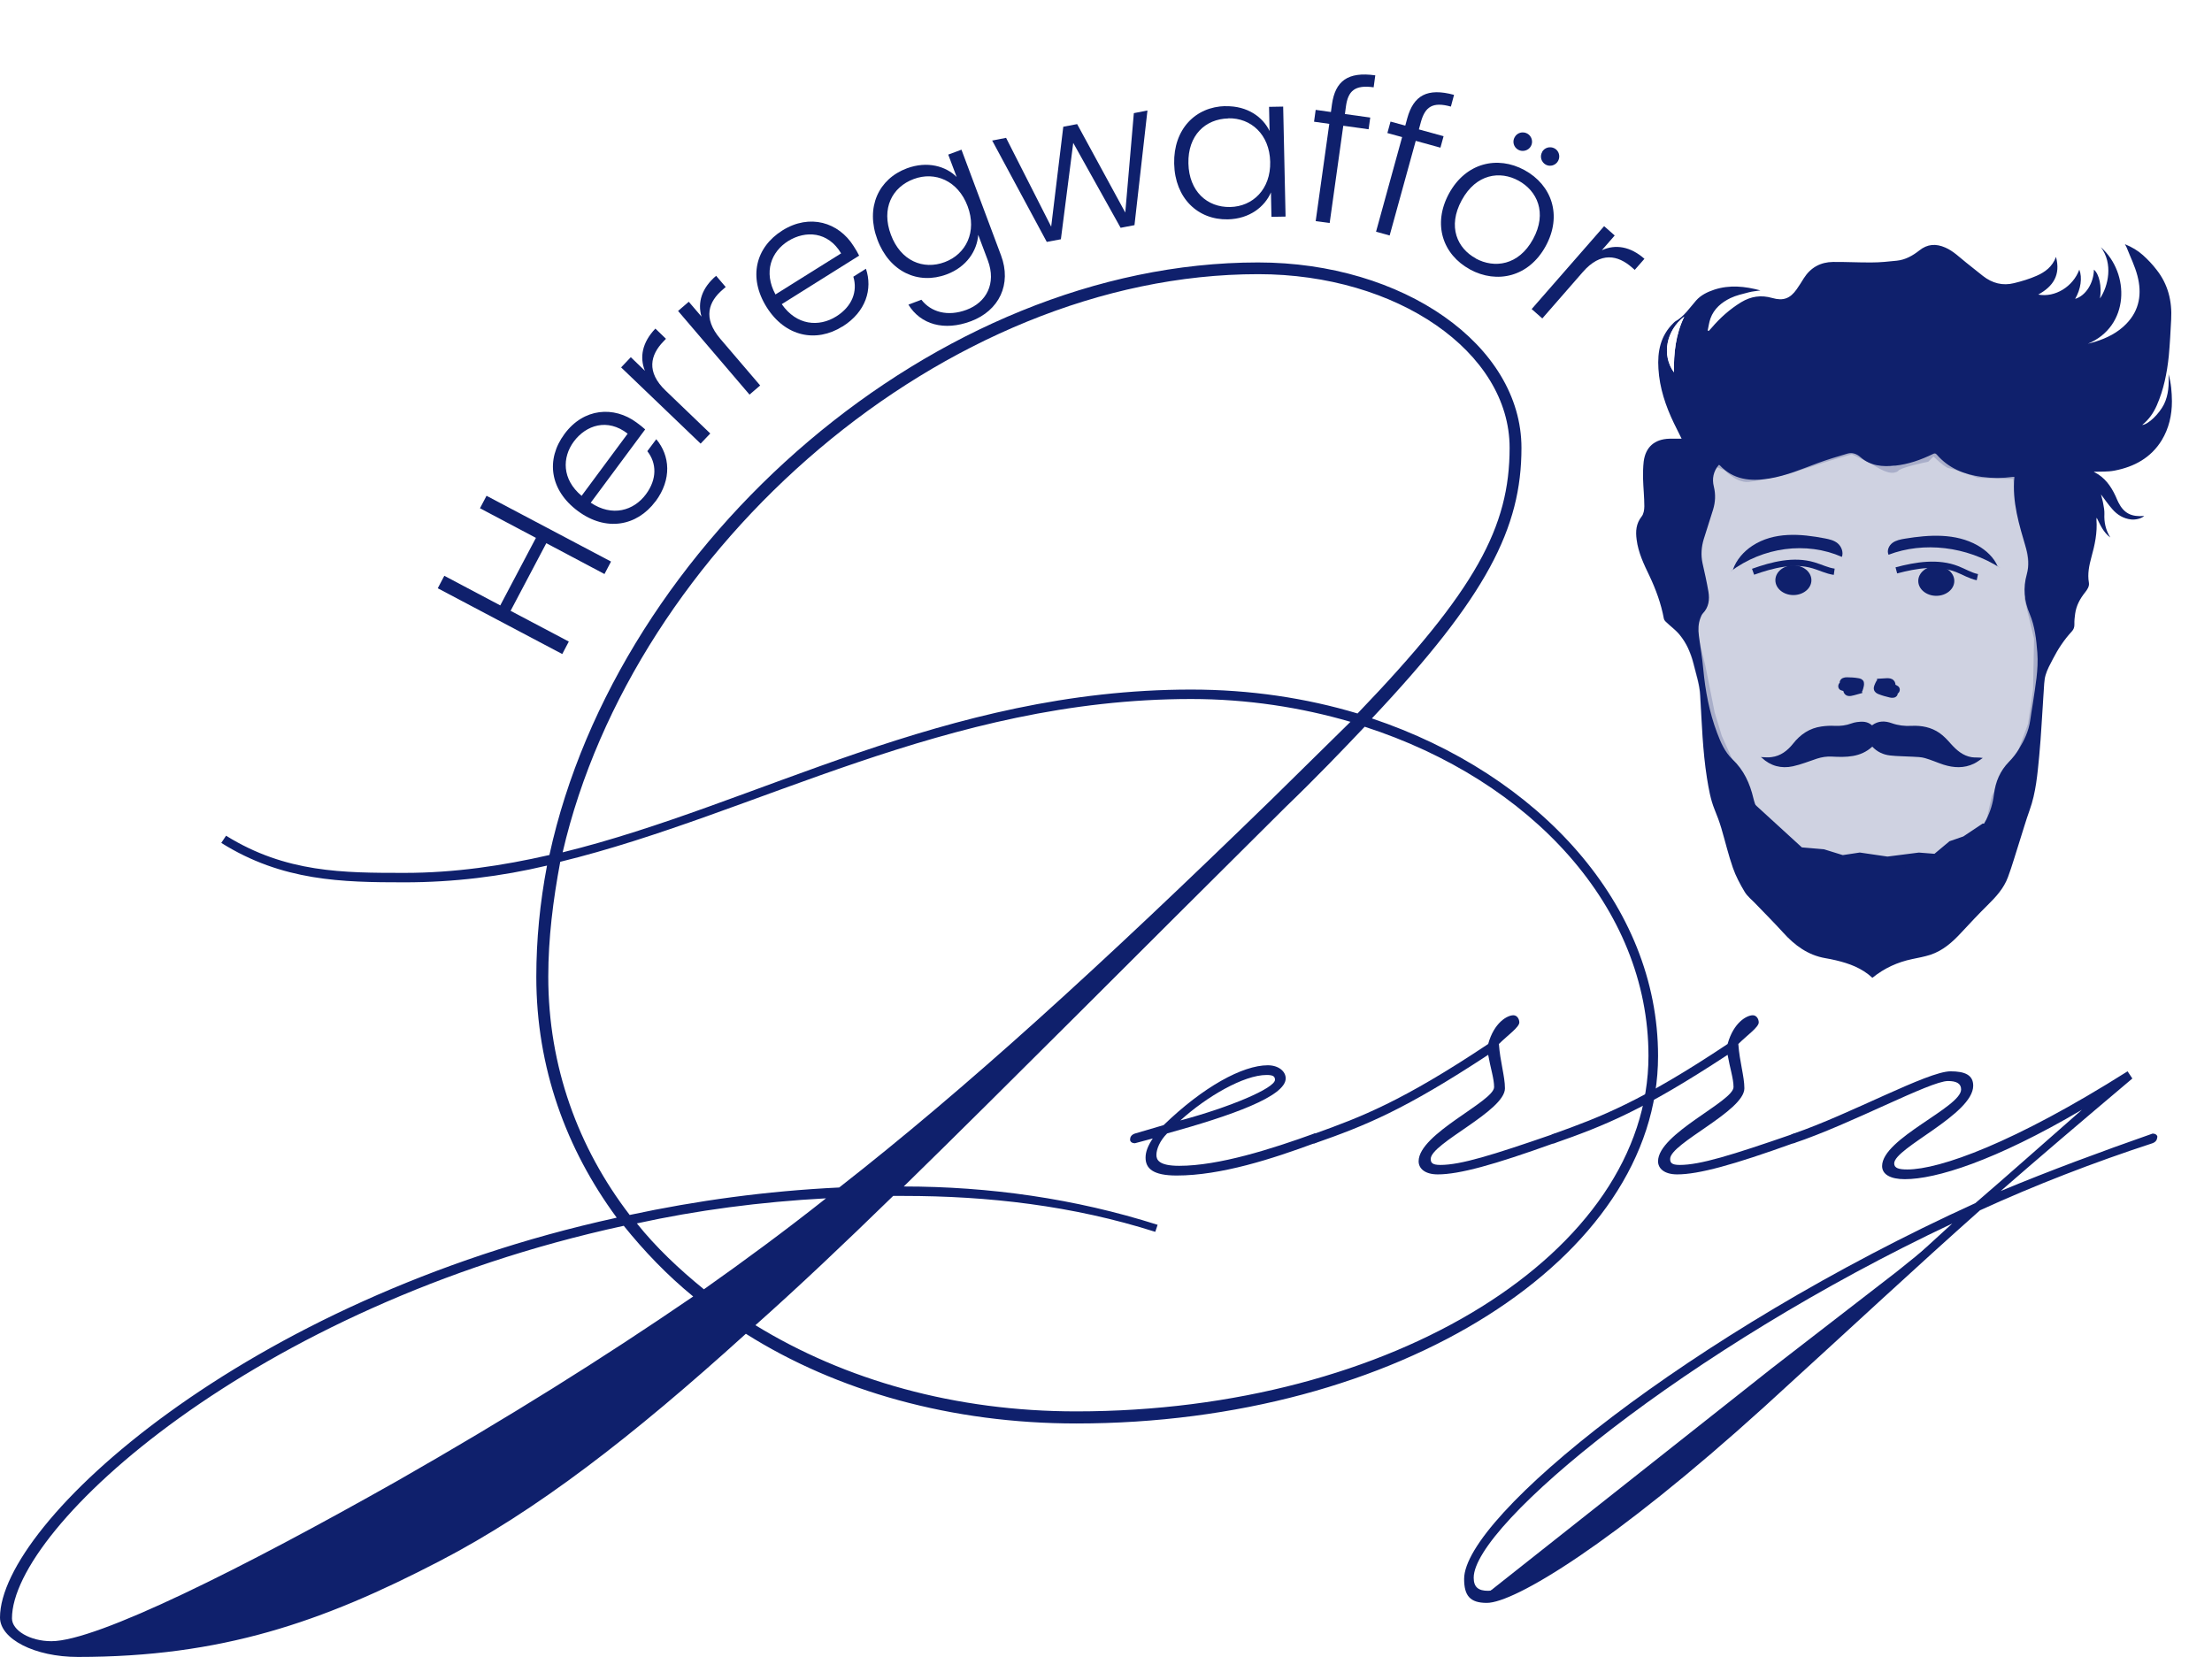 <?xml version="1.0" encoding="UTF-8"?>
<svg id="Ebene_2" data-name="Ebene 2" xmlns="http://www.w3.org/2000/svg" viewBox="0 0 175.54 131.49">
  <defs>
    <style>
      .cls-1 {
        stroke-width: .25px;
      }

      .cls-1, .cls-2, .cls-3, .cls-4, .cls-5 {
        stroke-miterlimit: 10;
      }

      .cls-1, .cls-2, .cls-3, .cls-5 {
        stroke: #0f206c;
      }

      .cls-1, .cls-2, .cls-6, .cls-5 {
        fill: #0f206c;
      }

      .cls-7 {
        fill: #fff;
      }

      .cls-3 {
        fill: none;
        stroke-width: .5px;
      }

      .cls-4 {
        fill: #292e70;
        stroke: #002d74;
      }

      .cls-5 {
        opacity: .2;
      }
      
      .background {
        fill: white;
      }
    </style>
  </defs>
  <rect class="background" width="100%" height="100%"/>
  <g id="Ebene_1-2" data-name="Ebene 1">
    <!-- Your existing SVG content -->
  </g>


  <g id="Ebene_1-2" data-name="Ebene 1">
    <path class="cls-5" d="M135.6,36.59c.41-.25,1.57.33,1.57.33,0,0,.83.91,1.57.83s2.97-.58,3.22-.66,3.06-.99,3.06-.99l1.98-.58,1.73.83s1.33.95,1.65.6,2.39-.76,2.39-.76l.66-.66s1.16,1.16,1.4,1.16,2.23.74,2.23.74l1.98.08h1.16s.5,3.88.74,4.29.74,4.62.74,4.62l-.5,1.16.74,3.06-.08,4.13-.41,2.81-1.07,2.89-.99,1.24-.83,1.65-.5,2.23-1.49,1.82s-1.24.25-1.4.5-1.82,1.07-1.82,1.07c0,0-2.9-.19-3.18-.09s-3.26.01-3.5.01-3.55-.58-3.55-.58l-2.15-1.24-2.31-3.14-1.4-2.97-1.07-2.39-.58-1.9-.74-3.72-.74-3.06.08-1.57.08-5.2-.41-2.48,1.73-4.05Z"/>
    <g>
      <g>
        <path class="cls-7" d="M175.54,81.36h-50.07c0-22.14,0-44.27,0-66.41,16.69,0,33.38,0,50.07,0v66.41ZM148.58,77.6c.93-.75,1.98-1.23,3.14-1.47.48-.1.97-.19,1.44-.34,1.01-.32,1.76-1.01,2.46-1.77.68-.73,1.36-1.46,2.07-2.16.67-.66,1.31-1.35,1.63-2.24.32-.89.59-1.81.88-2.71.28-.87.53-1.75.84-2.61.51-1.4.63-2.86.76-4.31.16-1.68.23-3.37.35-5.06.03-.45.03-.91.15-1.33.13-.45.37-.87.59-1.3.4-.79.89-1.52,1.49-2.17.15-.16.23-.34.21-.58-.02-.28.02-.56.06-.83.09-.65.39-1.21.8-1.71.18-.22.34-.46.29-.76-.12-.7.02-1.36.2-2.02.27-.97.48-1.95.4-2.97,0-.03,0-.06.02-.16.3.58.52,1.14,1.08,1.57-.37-.62-.5-1.22-.47-1.87.01-.27-.04-.54-.09-.8-.04-.24-.11-.48-.18-.75.31.41.58.81.9,1.17.4.45.89.75,1.5.82.35.04.84-.08,1.03-.28-1.02.09-1.61-.22-2.05-1.08-.08-.16-.14-.33-.22-.49-.37-.8-.86-1.49-1.67-1.9-.04-.02-.07-.05-.05-.04.52-.03,1.1.01,1.64-.09,1.55-.31,2.88-1.02,3.74-2.41.58-.94.81-1.99.81-3.09,0-.73-.06-1.45-.27-2.15.03.82.01,1.63-.36,2.39-.37.75-1.23,1.59-1.73,1.64.53-.43.9-.96,1.16-1.56.55-1.25.82-2.56.95-3.91.1-.97.14-1.94.19-2.91.08-1.45-.26-2.79-1.16-3.94-.33-.41-.69-.8-1.08-1.16-.4-.36-.87-.64-1.43-.87.07.13.11.19.14.27.29.74.65,1.47.85,2.23.37,1.41.18,2.74-.89,3.83-.68.7-1.53,1.11-2.45,1.41-.19.06-.39.11-.59.16,3.31-1.37,3.36-5.59,1.03-7.66.98,1.29.6,3.09-.07,4.07.15-.95-.05-1.92-.48-2.29-.02,1.08-.66,2.08-1.49,2.32.44-.77.57-1.69.33-2.32-.5,1.35-1.92,2.22-3.26,1.98,1.18-.65,1.79-1.55,1.41-2.99-.29.79-.88,1.21-1.54,1.5-.57.25-1.18.43-1.78.58-.91.23-1.74,0-2.48-.57-.45-.35-.89-.7-1.33-1.06-.53-.42-1.01-.91-1.65-1.19-.74-.33-1.41-.29-2.07.23-.52.42-1.1.75-1.78.81-.66.07-1.32.13-1.99.14-1.02.01-2.05-.05-3.07-.04-.99.01-1.78.44-2.32,1.29-.19.3-.38.59-.57.88-.51.74-1.06.94-1.94.69-.88-.25-1.68-.14-2.47.34-.9.55-1.68,1.23-2.35,2.04-.07.08-.15.16-.22.24l-.08-.04c.07-.32.11-.65.22-.96.28-.77.88-1.27,1.58-1.61.45-.22.96-.33,1.46-.46.3-.08.62-.1.93-.15-1.22-.33-2.44-.46-3.67-.06-.55.18-1.06.43-1.44.86-.52.59-.96,1.27-1.67,1.67-.05.03-.09.08-.14.13-1.02,1-1.27,2.26-1.18,3.62.1,1.53.58,2.95,1.23,4.32.2.42.41.83.61,1.23-.34,0-.67,0-.99,0-1.16.04-1.86.66-2.02,1.81-.06.45-.06.91-.05,1.37.02.73.1,1.45.1,2.18,0,.27-.05.61-.21.81-.45.56-.49,1.18-.4,1.84.14,1.02.58,1.94,1.01,2.86.52,1.09.93,2.22,1.15,3.41.02.1.1.19.18.27.36.34.76.63,1.07,1.01.54.66.89,1.44,1.1,2.26.21.85.5,1.71.54,2.58.11,2.18.19,4.37.53,6.53.13.85.28,1.7.61,2.51.2.48.38.97.53,1.47.32,1.05.57,2.12.92,3.15.23.66.57,1.3.93,1.9.22.37.58.65.89.97.72.75,1.46,1.49,2.16,2.26.92,1.02,1.97,1.8,3.36,2.04.28.05.56.1.84.17,1.05.25,2.05.6,2.88,1.38Z"/>
        <path class="cls-6" d="M148.58,77.6c-.83-.77-1.83-1.13-2.88-1.38-.28-.07-.56-.12-.84-.17-1.39-.24-2.44-1.02-3.36-2.04-.7-.77-1.44-1.51-2.16-2.26-.3-.32-.67-.6-.89-.97-.36-.6-.7-1.24-.93-1.9-.36-1.03-.61-2.1-.92-3.15-.15-.5-.33-.99-.53-1.47-.33-.81-.47-1.66-.61-2.51-.34-2.16-.41-4.35-.53-6.53-.04-.87-.33-1.72-.54-2.58-.21-.83-.56-1.6-1.1-2.26-.31-.38-.72-.67-1.07-1.01-.08-.07-.16-.17-.18-.27-.22-1.19-.63-2.31-1.15-3.41-.44-.91-.88-1.83-1.01-2.86-.09-.66-.05-1.27.4-1.84.16-.2.21-.54.21-.81,0-.73-.08-1.45-.1-2.18-.01-.46,0-.92.05-1.37.15-1.15.86-1.77,2.02-1.81.32-.01.64,0,.99,0-.2-.4-.41-.82-.61-1.23-.66-1.37-1.14-2.8-1.23-4.32-.09-1.36.16-2.62,1.18-3.62.05-.04.09-.1.14-.13.72-.4,1.15-1.08,1.67-1.67.38-.43.9-.68,1.44-.86,1.22-.4,2.44-.27,3.67.06-.31.05-.63.07-.93.15-.49.13-1,.24-1.46.46-.7.34-1.3.84-1.58,1.61-.11.31-.15.64-.22.96l.08.04c.07-.08.15-.16.22-.24.68-.8,1.45-1.49,2.35-2.04.79-.48,1.59-.59,2.47-.34.87.25,1.42.05,1.94-.69.2-.29.39-.58.57-.88.54-.85,1.33-1.28,2.32-1.29,1.02-.01,2.05.05,3.07.04.66,0,1.33-.07,1.99-.14.68-.07,1.26-.4,1.78-.81.65-.52,1.32-.56,2.07-.23.64.28,1.12.77,1.65,1.19.44.35.89.71,1.33,1.06.74.58,1.57.8,2.48.57.61-.15,1.21-.33,1.78-.58.66-.29,1.25-.71,1.54-1.5.38,1.43-.22,2.34-1.41,2.99,1.34.25,2.76-.63,3.26-1.98.25.63.12,1.55-.33,2.32.83-.24,1.47-1.24,1.49-2.32.43.37.63,1.34.48,2.29.67-.99,1.05-2.78.07-4.07,2.33,2.07,2.29,6.29-1.03,7.66.2-.05.4-.1.59-.16.92-.29,1.77-.71,2.45-1.41,1.07-1.09,1.26-2.42.89-3.83-.2-.77-.56-1.49-.85-2.23-.03-.07-.07-.14-.14-.27.56.23,1.03.51,1.43.87.39.35.76.74,1.08,1.16.91,1.15,1.24,2.49,1.16,3.94-.05.97-.1,1.94-.19,2.91-.14,1.34-.4,2.66-.95,3.91-.26.6-.63,1.13-1.16,1.56.5-.05,1.35-.89,1.73-1.64.37-.76.4-1.57.36-2.39.21.71.26,1.43.27,2.15,0,1.1-.24,2.15-.81,3.09-.85,1.39-2.18,2.11-3.74,2.41-.55.11-1.12.07-1.64.09-.02-.02,0,.02.05.04.81.41,1.3,1.1,1.67,1.9.07.16.14.33.22.49.43.86,1.03,1.17,2.05,1.08-.19.19-.67.32-1.03.28-.62-.07-1.11-.37-1.5-.82-.32-.36-.59-.76-.9-1.17.06.26.14.5.18.75.05.26.1.54.09.8-.03.65.09,1.25.47,1.87-.56-.42-.79-.99-1.08-1.57-.01.09-.03.12-.02.16.08,1.02-.13,2-.4,2.97-.18.66-.32,1.33-.2,2.02.05.3-.12.54-.29.76-.41.51-.71,1.06-.8,1.71-.04.28-.07.56-.06.83.01.24-.06.42-.21.58-.6.65-1.09,1.39-1.49,2.17-.22.42-.46.85-.59,1.3-.12.42-.11.89-.15,1.33-.12,1.69-.19,3.38-.35,5.06-.14,1.45-.26,2.92-.76,4.31-.31.86-.56,1.74-.84,2.61-.29.9-.55,1.82-.88,2.71-.33.9-.96,1.58-1.63,2.24-.71.7-1.39,1.43-2.07,2.16-.7.76-1.46,1.44-2.46,1.77-.47.15-.96.24-1.44.34-1.16.24-2.21.72-3.14,1.47ZM139.74,64.97h0c.38.83.96,1.54,1.6,2.18.65.66,1.4,1.23,2.14,1.8.41.32.89.55,1.34.82.01-.02.03-.03.04-.05-.05-.09-.09-.18-.16-.32.44.17.83.32,1.2.47.04-.04.05-.05.06-.07,0-.02.02-.03.02-.05-.03-.3.15-.36.4-.39,1.27-.16,2.53-.34,3.79-.5.83-.11,1.65-.28,2.49-.14.33.06.66.09.99.11.12,0,.27-.02.37-.09.87-.57,1.68-1.21,2.4-1.99.99-1.07,1.65-2.27,1.82-3.73.12-.97.48-1.83,1.18-2.55.3-.3.57-.65.79-1.01.43-.7.78-1.43.9-2.26.06-.47.15-.94.22-1.41.19-1.32.45-2.64.35-3.99-.08-1.05-.2-2.11-.61-3.08-.44-1.03-.53-2.06-.23-3.13.19-.7.15-1.38-.06-2.09-.54-1.84-1.12-3.68-.92-5.65-.04,0-.09,0-.13,0-.82.11-1.65.11-2.47,0-1.38-.19-2.62-.68-3.56-1.77-.11-.13-.2-.1-.32-.04-.95.46-1.94.81-3,.92-.99.1-1.95.02-2.74-.68-.31-.27-.65-.38-1.02-.28-.79.23-1.58.47-2.35.75-1.27.47-2.52,1.01-3.87,1.23-1.47.24-2.84.11-3.93-1.06,0-.01-.03,0-.07-.02-.43.51-.55,1.1-.39,1.73.15.62.12,1.21-.06,1.81-.24.78-.5,1.56-.74,2.34-.19.63-.24,1.27-.1,1.92.17.75.34,1.51.47,2.27.1.62.03,1.22-.44,1.71-.09.1-.15.24-.2.38-.17.45-.18.92-.12,1.38.11.89.27,1.78.35,2.67.16,1.73.48,3.42,1.09,5.04.29.77.62,1.54,1.22,2.11.91.86,1.39,1.92,1.67,3.11.13.55.39,1.08.58,1.61ZM133.66,25.13c-1.44,1.1-1.81,3.05-.82,4.42-.02-1.53.13-3,.82-4.42Z"/>
        <path class="cls-7" d="M133.66,25.13c-.69,1.42-.84,2.89-.82,4.42-.98-1.37-.62-3.32.82-4.42Z"/>
        <path class="cls-6" d="M139.73,60.09c.29,0,.58.05.86,0,.72-.09,1.26-.51,1.7-1.06.59-.75,1.32-1.24,2.26-1.37.34-.05.7-.07,1.05-.05.46.02.89-.03,1.32-.19.14-.05.29-.09.44-.11.43-.06.84-.06,1.2.26.5-.38,1.04-.36,1.57-.17.51.18,1.02.24,1.56.21.8-.04,1.57.11,2.23.57.33.23.62.54.89.85.46.51.96.96,1.67,1.07.27.04.55,0,.87.06-.23.15-.45.33-.7.45-.79.38-1.6.34-2.42.08-.49-.16-.97-.38-1.47-.52-.3-.09-.63-.09-.95-.11-.61-.04-1.22-.03-1.82-.1-.53-.06-1.02-.28-1.41-.7-.93.86-2.08.85-3.22.79-.41-.02-.78.04-1.16.16-.64.21-1.27.47-1.92.61-.92.2-1.77-.02-2.47-.68-.02-.02-.05-.03-.07-.04,0,0,0,0,0,0Z"/>
      </g>
      <g>
        <path class="cls-6" d="M48.93,96.63c-3.99-5.42-6.37-11.88-6.37-19.1,0-2.94.29-5.89.85-8.83-3.61.86-7.41,1.33-11.31,1.33-4.94,0-9.69-.09-14.54-3.13l.38-.57c4.75,2.95,9.31,2.95,14.16,2.95,3.99,0,7.79-.57,11.5-1.42,5.42-24.89,30.69-47.03,56.24-47.03,11.5,0,20.9,6.55,20.9,14.72,0,6.37-2.75,11.78-11.87,21.47,13.3,4.46,22.71,14.82,22.71,26.79,0,16.06-20.71,29.17-46.17,29.17-9.88,0-19-2.56-26.22-7.12-9.02,8.17-16.62,14.06-24.32,18.05-9.31,4.84-17.29,7.6-28.69,7.6-3.42,0-6.18-1.42-6.18-3.13,0-7.5,19.38-25.27,48.93-31.73ZM49.5,97.29C20.14,103.66.95,121.23.95,128.45c0,.95,1.42,1.81,3.13,1.81,3.61,0,15.2-5.8,27.46-12.73,8.83-5.04,16.25-9.69,23.47-14.63-2.09-1.71-3.9-3.61-5.51-5.61ZM66.6,94.25c10.07-7.88,20.52-17.38,34.39-30.88l6.18-6.08c-3.9-1.14-8.17-1.81-12.64-1.81-19.48,0-34.49,9.12-50.07,12.92-.57,3.04-.95,6.08-.95,9.12,0,7.13,2.38,13.59,6.46,18.91,5.32-1.14,10.83-1.9,16.62-2.18ZM107.73,56.63c9.41-9.79,12.07-14.82,12.07-21.09,0-7.6-8.93-13.78-19.95-13.78-24.89,0-49.59,21.66-55.2,45.89,15.49-3.8,30.31-12.92,49.88-12.92,4.66,0,9.12.67,13.21,1.9ZM55.86,102.33c3.23-2.28,6.46-4.66,9.69-7.22-5.23.28-10.26.95-15.01,1.99,1.52,1.9,3.33,3.61,5.32,5.23ZM91.87,97.2l-.19.57c-6.56-2.09-13.3-2.85-19.95-2.85h-.85c-3.9,3.8-7.51,7.22-10.93,10.26,7.12,4.37,15.87,6.84,25.46,6.84,25.08,0,45.41-12.64,45.41-28.22,0-11.78-9.31-21.85-22.52-26.12-1.8,1.9-3.89,4.08-6.27,6.37-11.97,11.88-21.85,21.85-30.31,30.12,6.75,0,13.58.95,20.14,3.04Z"/>
        <path class="cls-6" d="M104.69,90.26c0,.19-.09.38-.38.48-3.33,1.23-7.41,2.56-10.93,2.56-1.9,0-2.47-.57-2.47-1.42,0-.47.19-.95.57-1.52l-1.42.38c-.19,0-.38-.1-.38-.29s.09-.38.38-.48l2.28-.67c3.14-3.04,6.27-4.75,8.27-4.75.85,0,1.42.48,1.42,1.04,0,1.43-4.28,2.95-9.41,4.37-.57.57-.85,1.24-.85,1.71,0,.38.19.86,1.81.86,3.14,0,7.32-1.33,10.74-2.57.19,0,.38.1.38.29ZM93.67,88.93c3.9-1.04,7.51-2.56,7.51-3.23,0-.29-.19-.38-.67-.38-1.8,0-4.75,1.71-6.84,3.61Z"/>
        <path class="cls-6" d="M123.69,90.26c0,.19-.09.38-.38.48-4.75,1.71-7.5,2.47-9.21,2.47-1.04,0-1.52-.48-1.52-1.04,0-2.19,5.99-4.75,5.99-5.89,0-.67-.29-1.52-.47-2.56-6.65,4.37-9.69,5.6-13.78,7.03-.19,0-.38-.1-.38-.29s.09-.38.38-.48c3.71-1.33,6.94-2.56,13.78-7.12.47-1.71,1.52-2.28,2-2.28.29,0,.47.29.47.57,0,.38-.95,1.04-1.62,1.71.1,1.42.48,2.57.48,3.52,0,1.8-5.89,4.37-5.89,5.6,0,.29.1.48.76.48,1.61,0,4.08-.76,9.02-2.47.19,0,.38.1.38.29Z"/>
        <path class="cls-6" d="M142.69,90.26c0,.19-.09.38-.38.48-4.75,1.71-7.5,2.47-9.21,2.47-1.04,0-1.52-.48-1.52-1.04,0-2.19,5.99-4.75,5.99-5.89,0-.67-.29-1.52-.47-2.56-6.65,4.37-9.69,5.6-13.78,7.03-.19,0-.38-.1-.38-.29s.09-.38.38-.48c3.71-1.33,6.94-2.56,13.78-7.12.47-1.71,1.52-2.28,2-2.28.29,0,.47.29.47.57,0,.38-.95,1.04-1.62,1.71.1,1.42.48,2.57.48,3.52,0,1.8-5.89,4.37-5.89,5.6,0,.29.1.48.76.48,1.61,0,4.08-.76,9.02-2.47.19,0,.38.1.38.29Z"/>
        <path class="cls-6" d="M171.19,90.26c0,.19-.1.38-.38.48-4.65,1.52-9.31,3.32-13.68,5.32-5.13,4.56-9.6,8.74-17.1,15.58-12.06,10.93-19.86,15.58-22.04,15.58-1.33,0-1.8-.57-1.8-1.9,0-4.94,17.86-19.48,40.57-29.83,2.66-2.28,5.42-4.75,8.46-7.41-6.94,4.08-11.59,5.51-14.06,5.51-1.14,0-1.8-.38-1.8-1.04,0-2.19,6.27-4.66,6.27-6.08,0-.48-.38-.67-1.04-.67-1.42,0-7.69,3.42-12.25,4.94-.19,0-.38-.1-.38-.29s.09-.38.38-.48c4.46-1.52,10.64-4.94,12.45-4.94,1.14,0,1.8.29,1.8,1.14,0,2.28-6.27,4.94-6.27,6.17,0,.38.38.48,1.04.48,2.56,0,8.46-2.09,17.48-7.79l.38.57c-4.28,3.61-7.51,6.37-10.45,8.93,3.89-1.62,7.98-3.13,12.06-4.56.19,0,.38.1.38.29ZM154.95,97.1c-21.18,9.98-38,23.94-38,28.12,0,.76.38,1.04,1.14,1.04,1.81,0,9.6-4.46,21.57-15.3,6.37-5.7,10.92-9.88,15.29-13.87Z"/>
      </g>
      <g>
        <path class="cls-6" d="M43.35,43.12l-2.83,5.36,4.62,2.44-.52.99-9.88-5.22.52-.99,4.44,2.35,2.83-5.36-4.44-2.35.52-.99,9.88,5.22-.52.99-4.62-2.45Z"/>
        <path class="cls-6" d="M52.02,39.79c-1.48,1.99-3.94,2.42-6.16.77-2.24-1.66-2.56-4.1-1.06-6.12,1.52-2.06,3.92-2.23,5.71-.91.28.21.46.34.69.55l-4.32,5.82c1.7,1.14,3.41.64,4.38-.67.89-1.2.86-2.47.11-3.42l.71-.95c1.09,1.3,1.25,3.18-.06,4.94ZM46.15,39.36l3.66-4.94c-1.6-1.25-3.3-.68-4.27.62-.94,1.27-.95,3,.61,4.31Z"/>
        <path class="cls-6" d="M56.37,34.4l-.77.81-6.31-6.05.77-.81,1.12,1.08c-.44-1.09-.21-2.26.83-3.35l.84.81-.21.22c-1.01,1.05-1.39,2.4.2,3.91l3.52,3.38Z"/>
        <path class="cls-6" d="M60.33,30.59l-.85.73-5.67-6.64.85-.73,1.01,1.18c-.33-1.13.02-2.27,1.16-3.24l.76.89-.23.2c-1.11.94-1.62,2.24-.2,3.91l3.17,3.71Z"/>
        <path class="cls-6" d="M66.86,25.91c-2.1,1.32-4.55.81-6.02-1.53-1.48-2.36-.88-4.75,1.25-6.09,2.17-1.36,4.47-.64,5.65,1.24.19.3.31.49.44.76l-6.14,3.85c1.17,1.69,2.95,1.84,4.33.97,1.26-.79,1.7-1.99,1.35-3.15l1-.63c.54,1.61,0,3.42-1.85,4.58ZM61.54,23.37l5.21-3.26c-1.04-1.75-2.83-1.83-4.2-.98-1.34.84-1.98,2.45-1.01,4.24Z"/>
        <path class="cls-6" d="M71.97,13.36c1.62-.6,3.1-.17,3.95.69l-.67-1.78,1.05-.39,3.14,8.39c.86,2.29-.15,4.39-2.4,5.23-2.11.79-3.98.26-4.95-1.32l1.03-.39c.76.98,2.08,1.36,3.58.8,1.56-.58,2.39-2.07,1.69-3.93l-.76-2.02c-.09,1.23-.89,2.54-2.51,3.14-2.25.84-4.53-.2-5.49-2.76-.96-2.56.09-4.82,2.34-5.66ZM72.51,14.21c-1.72.64-2.59,2.34-1.81,4.42.77,2.07,2.56,2.82,4.28,2.17,1.68-.63,2.57-2.4,1.81-4.43-.76-2.04-2.6-2.79-4.28-2.16Z"/>
        <path class="cls-6" d="M78.72,11.16l1.12-.22,3.58,7.05.96-7.93,1.1-.21,3.82,7.02.68-7.89,1.08-.21-1.03,9.1-1.1.21-3.76-6.74-.98,7.65-1.12.21-4.34-8.06Z"/>
        <path class="cls-6" d="M97.25,8.43c1.76-.04,2.98.88,3.5,1.97l-.04-1.92,1.12-.02.19,8.73-1.12.02-.04-1.94c-.49,1.13-1.68,2.1-3.42,2.14-2.38.05-4.2-1.68-4.26-4.42-.06-2.73,1.68-4.52,4.08-4.57ZM97.48,9.4c-1.84.04-3.22,1.35-3.17,3.57.05,2.21,1.48,3.5,3.32,3.46,1.79-.04,3.22-1.41,3.17-3.59-.05-2.17-1.53-3.49-3.32-3.45Z"/>
        <path class="cls-6" d="M105.49,9.83l-1.21-.17.13-.94,1.21.17.08-.6c.26-1.85,1.25-2.62,3.44-2.31l-.13.95c-1.48-.21-2.03.27-2.2,1.52l-.08.6,2.01.28-.13.93-2.01-.28-1.08,7.72-1.11-.15,1.08-7.72Z"/>
        <path class="cls-6" d="M111.27,10.88l-1.17-.32.25-.91,1.17.32.16-.59c.5-1.8,1.58-2.43,3.71-1.85l-.25.93c-1.43-.4-2.04,0-2.38,1.22l-.16.59,1.96.54-.25.91-1.96-.54-2.07,7.51-1.08-.3,2.07-7.51Z"/>
        <path class="cls-6" d="M116.65,21.38c-2.16-1.18-2.98-3.59-1.66-6.02,1.33-2.44,3.84-3.03,5.99-1.86,2.16,1.18,3.02,3.59,1.68,6.04-1.33,2.43-3.85,3.02-6.02,1.84ZM117.12,20.52c1.45.79,3.39.57,4.54-1.54,1.15-2.11.31-3.84-1.15-4.64-1.46-.8-3.36-.56-4.51,1.55-1.15,2.11-.34,3.83,1.12,4.62ZM120.2,10.89c.19-.35.63-.49,1-.29.35.19.49.65.29,1-.19.35-.65.48-1,.29-.37-.2-.49-.65-.29-1ZM122.37,12.07c.19-.35.63-.49,1-.29.35.19.47.64.28.99-.19.35-.63.49-.98.3-.36-.2-.49-.65-.29-1Z"/>
        <path class="cls-6" d="M122.39,25.27l-.84-.74,5.75-6.58.84.74-1.02,1.17c1.07-.49,2.25-.31,3.38.68l-.77.88-.23-.2c-1.1-.96-2.46-1.28-3.9.38l-3.21,3.68Z"/>
      </g>
      <polygon class="cls-6" points="155.18 97.18 152.02 100.34 147.96 103.95 142.24 109.22 137.43 113.13 131.87 118.09 127.96 121.4 123.29 124.25 119.69 126.21 117.58 126.81 140.59 108.61 150.51 100.94 155.18 97.18"/>
    </g>
    <polygon class="cls-4" points="147.14 68.86 144.33 68.37 141.61 68.04 143.26 71.01 147.22 71.75 147.8 69.85 147.14 68.86"/>
    <path class="cls-7" d="M144.18.06c.16.21.43.35.7.35.1,0,.23-.03.25-.13.02-.09-.06-.17-.14-.22-.29-.16-.69-.03-.84.26"/>
    <path class="cls-2" d="M139.74,64.96l3.04,2.78,1.87.16,1.55.48,1.39-.21,2.19.32,2.51-.32,1.39.11,1.28-1.07,1.07-.37,1.44-.96.96.11-.27,1.44-5.34,3.69-5.29.91s-4.6-1.18-4.7-1.39-2.78-2.89-2.78-3.1-.31-2.57-.31-2.57Z"/>
    <path class="cls-1" d="M149.04,54.07c-.07.12-.13.25-.18.38-.02.08-.05.16-.03.24.03.16.17.24.3.29.28.11.57.19.87.26.17.04.39.04.47-.15,0-.04,0-.08-.01-.13.12.01.22-.18.16-.31-.07-.15-.24-.14-.34-.26.05-.15-.06-.3-.17-.37-.15-.08-.32-.07-.48-.06-.22.01-.45.03-.67.04"/>
    <path class="cls-1" d="M147.67,54.83c.05-.13.09-.27.12-.42.01-.08.02-.16,0-.24-.05-.16-.21-.2-.34-.22-.29-.05-.59-.07-.89-.07-.17,0-.39.05-.44.25.01.04.02.08.03.12-.12.01-.19.22-.11.34.09.13.26.09.37.18-.02.15.1.29.22.33.16.05.32,0,.48-.04.22-.06.44-.12.65-.18"/>
    <path class="cls-6" d="M137.51,45.24c.28-.82.88-1.48,1.55-1.92,1.72-1.13,3.83-.96,5.75-.59.36.07.73.15,1.02.39s.48.69.34,1.08c-2.83-1.24-6.25-.79-8.86,1.17"/>
    <path class="cls-6" d="M158.54,44.97c-.3-.72-.92-1.29-1.6-1.68-1.75-.99-3.85-.85-5.75-.54-.36.06-.73.13-1.01.34s-.46.6-.31.94c2.79-1.07,6.21-.66,8.87,1.05"/>
    <ellipse class="cls-6" cx="153.66" cy="46.11" rx="1.43" ry="1.18"/>
    <ellipse class="cls-6" cx="142.32" cy="46.05" rx="1.43" ry="1.18"/>
    <path class="cls-3" d="M139.12,45.38c1.54-.55,3.23-.98,4.8-.51.55.16,1.07.43,1.64.51"/>
    <path class="cls-3" d="M150.49,45.27c1.58-.42,3.3-.7,4.83-.1.54.21,1.03.52,1.6.64"/>
    <polygon class="cls-2" points="142.54 70.29 146.91 71.75 146.43 73.1 144.15 73.1 142.32 71.7 142.54 70.29"/>
  </g>
</svg>